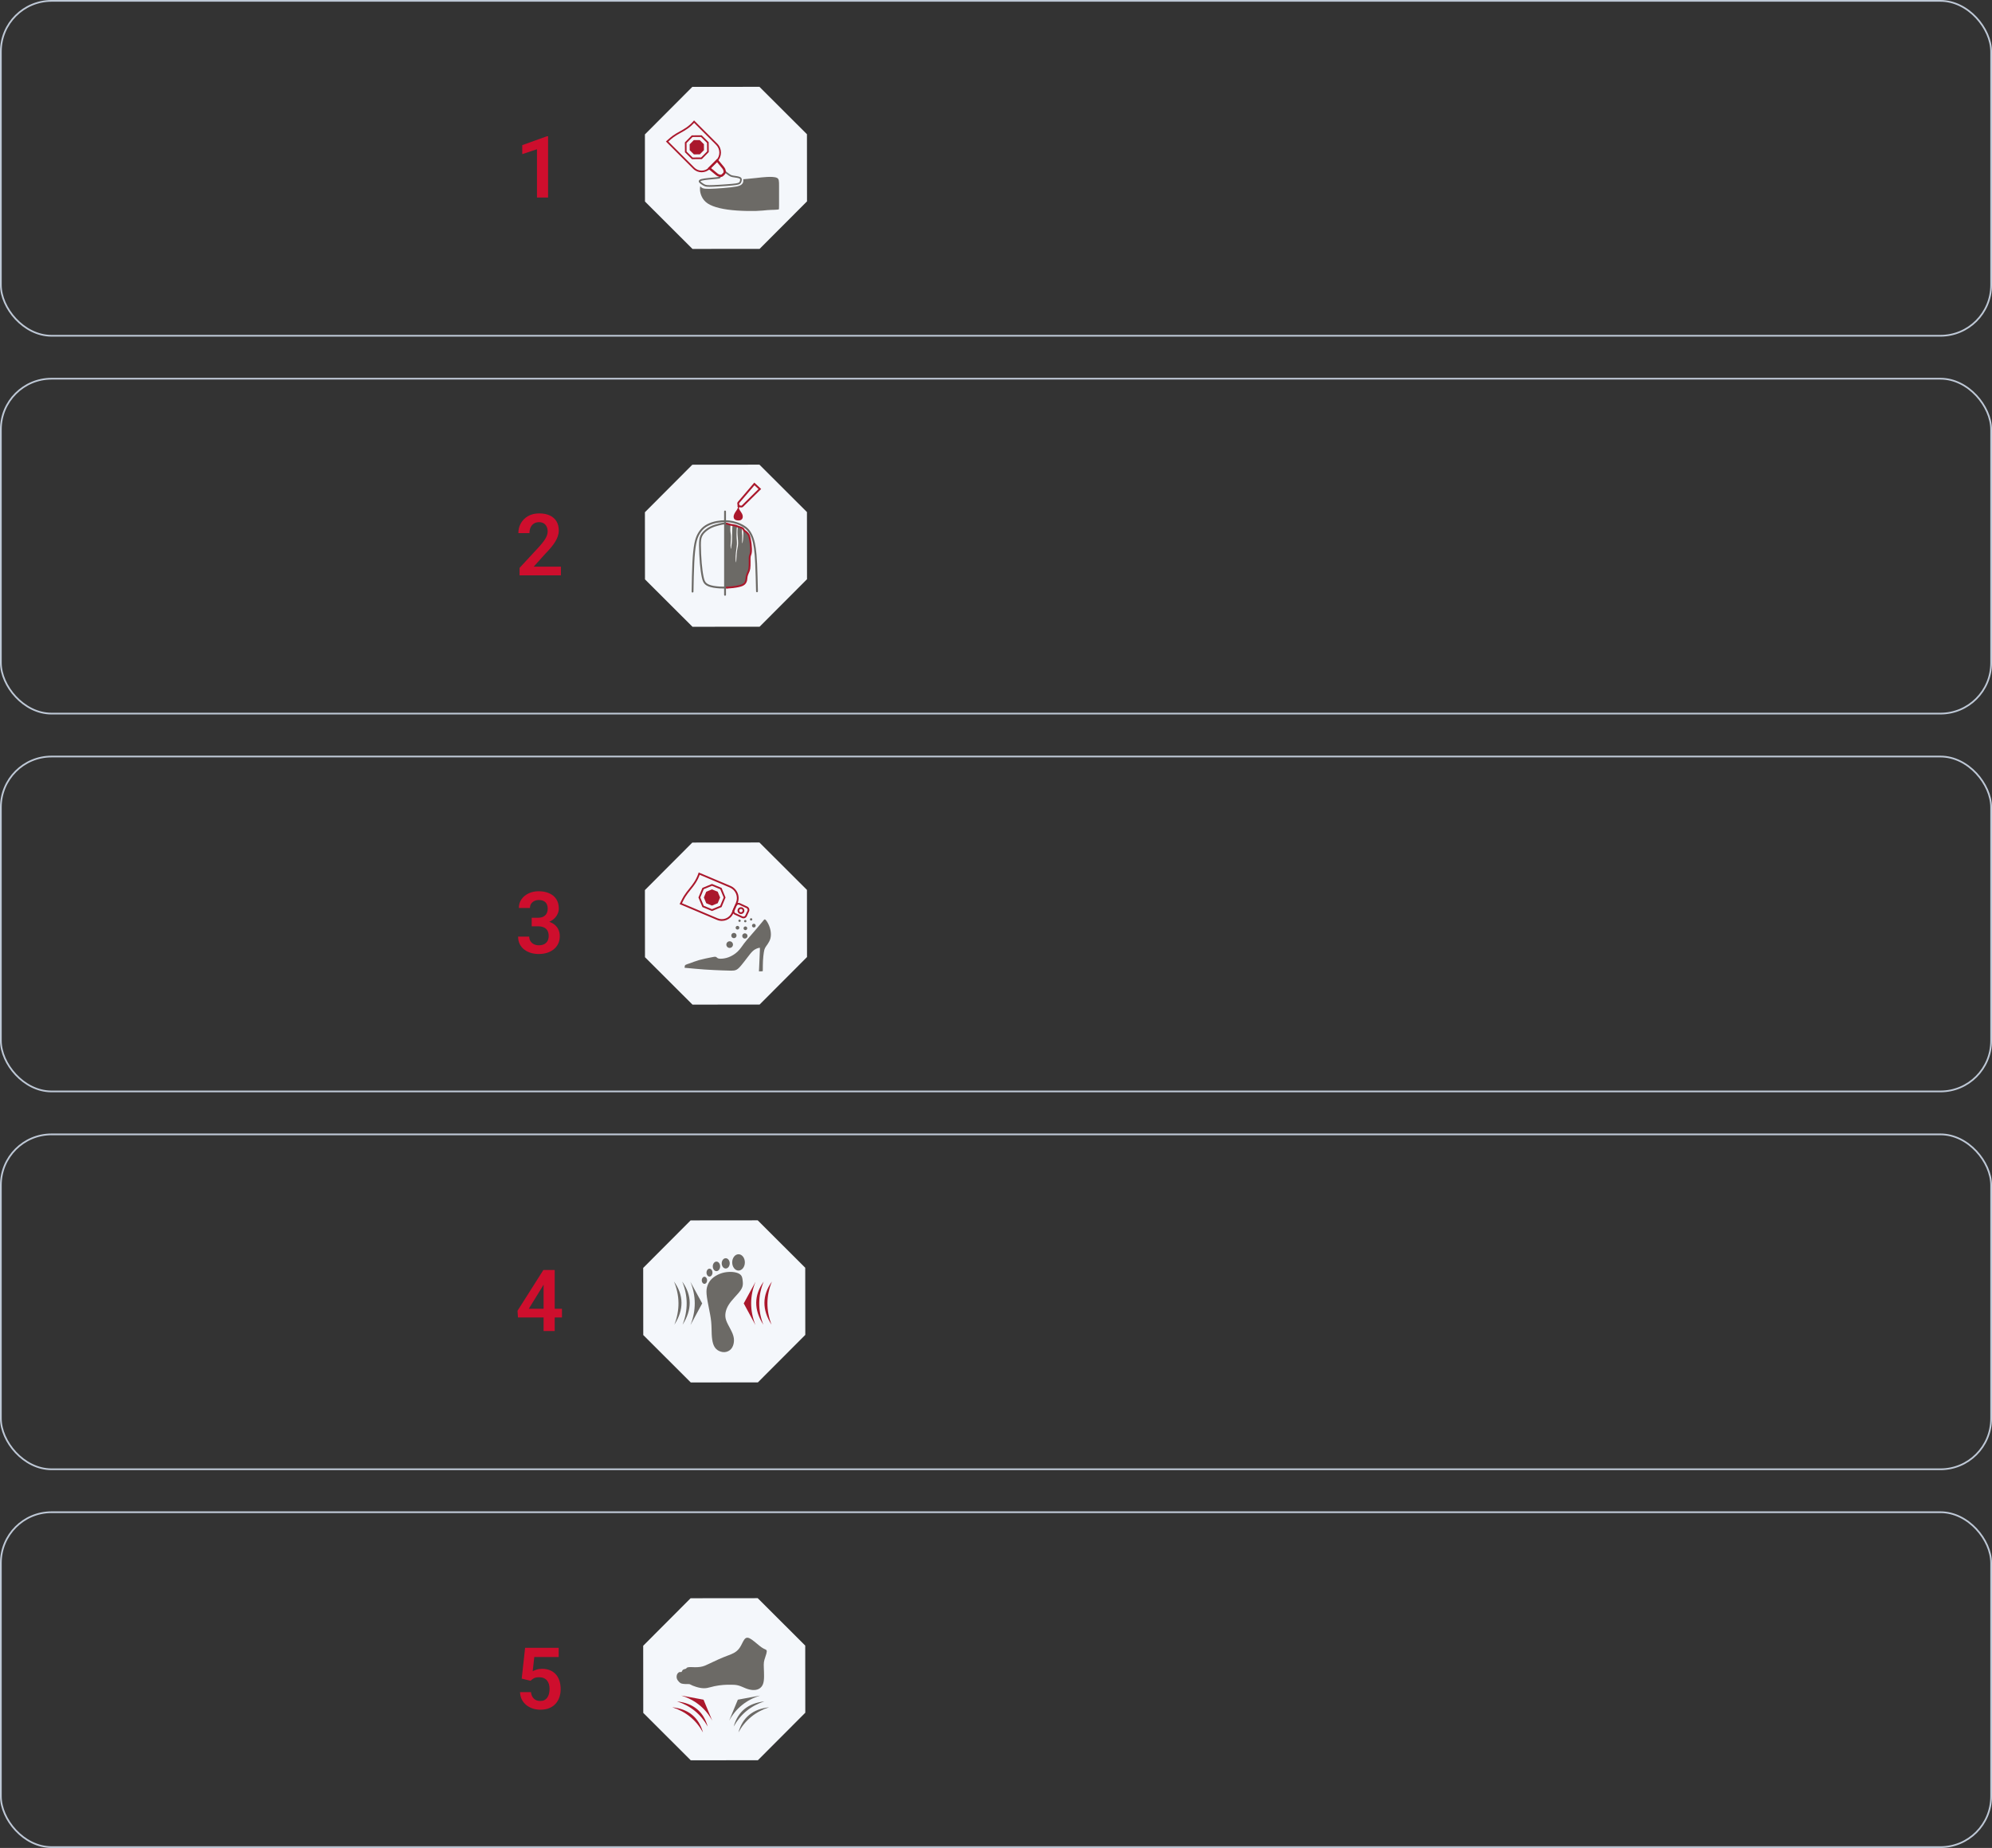 <?xml version="1.0" encoding="UTF-8"?> <svg xmlns="http://www.w3.org/2000/svg" width="1160" height="1076" viewBox="0 0 1160 1076" fill="none"><rect x="0" y="0" width="1160" height="1076" fill="#333333" stroke="none"/><rect x="0.5" y="0.5" width="1159" height="195" rx="29.5" stroke="#BEC8D6"></rect><rect x="0.5" y="220.5" width="1159" height="195" rx="29.5" stroke="#BEC8D6"></rect><rect x="0.5" y="440.5" width="1159" height="195" rx="29.5" stroke="#BEC8D6"></rect><rect x="0.5" y="660.5" width="1159" height="195" rx="29.5" stroke="#BEC8D6"></rect><rect x="0.5" y="880.5" width="1159" height="195" rx="29.5" stroke="#BEC8D6"></rect><path d="M319.165 79.356V115H312.695V86.899L304.126 89.731V84.507L318.433 79.356H319.165Z" fill="#CE0E2D"></path><path d="M403.16 50.59L442.244 50.551L469.91 78.16L469.949 117.244L442.34 144.91L403.256 144.949L375.59 117.34L375.551 78.255L403.16 50.59Z" fill="#F4F7FB"></path><path fill-rule="evenodd" clip-rule="evenodd" d="M452.45 103.566C451.227 102.954 448.781 102.93 446.622 103.038C444.463 103.146 442.591 103.386 440.539 103.614C438.487 103.841 436.255 104.058 434.936 104.178C433.615 104.298 433.208 104.322 433.004 104.334C432.8 104.346 432.8 104.346 432.823 104.622C432.847 104.897 432.895 105.45 432.764 105.978C432.631 106.505 432.32 107.01 431.78 107.454C431.24 107.898 430.472 108.282 428.72 108.617C426.968 108.953 424.232 109.241 421.292 109.481C418.353 109.721 415.209 109.913 413.121 109.949C411.033 109.985 410.001 109.866 409.282 109.59C408.562 109.313 408.153 108.882 407.95 108.665C407.746 108.449 407.746 108.449 407.698 108.809C407.65 109.17 407.554 109.89 407.65 110.898C407.746 111.906 408.033 113.201 408.682 114.545C409.33 115.889 410.338 117.281 412.054 118.433C413.77 119.584 416.193 120.497 419.073 121.181C421.952 121.865 425.288 122.321 429.116 122.585C432.944 122.849 437.263 122.921 440.347 122.825C443.431 122.729 445.279 122.465 446.935 122.333C448.59 122.201 450.054 122.201 451.145 122.153C452.236 122.105 452.954 122.009 453.313 121.961C453.672 121.913 453.672 121.913 453.672 119.358C453.672 116.802 453.672 111.69 453.672 108.535C453.672 105.379 453.672 104.179 452.449 103.567L452.45 103.566Z" fill="#6C6A66"></path><path d="M422.368 99.506C423.339 100.264 424.312 101.024 425.014 101.487C425.344 101.706 425.604 101.852 425.857 101.956C426.111 102.059 426.379 102.129 426.722 102.196C427.113 102.271 427.591 102.34 428.071 102.409C428.491 102.47 428.913 102.53 429.32 102.604C429.738 102.677 430.096 102.76 430.403 102.855C430.724 102.956 430.99 103.073 431.206 103.209C431.454 103.366 431.64 103.55 431.768 103.774C431.896 103.997 431.961 104.251 431.97 104.549C431.977 104.806 431.94 105.099 431.87 105.386C431.8 105.678 431.697 105.969 431.573 106.216C431.436 106.485 431.275 106.714 431.038 106.916C430.813 107.109 430.526 107.267 430.135 107.402C429.786 107.524 429.337 107.629 428.695 107.73C428.08 107.826 427.284 107.917 426.219 108.014C425.203 108.106 424.004 108.2 422.787 108.286C421.341 108.39 419.8 108.489 418.465 108.567C417.261 108.638 416.23 108.692 415.334 108.729C414.43 108.767 413.703 108.785 413.121 108.785C412.505 108.785 412.008 108.766 411.571 108.714C411.121 108.66 410.738 108.57 410.363 108.429C409.993 108.29 409.642 108.105 409.315 107.907C408.982 107.703 408.693 107.502 408.43 107.317C408.161 107.127 407.915 106.952 407.701 106.779C407.47 106.593 407.279 106.41 407.142 106.221C406.961 105.97 406.874 105.709 406.914 105.432C406.955 105.157 407.115 104.908 407.428 104.693C407.662 104.534 407.997 104.384 408.48 104.25C408.93 104.124 409.525 104.006 410.308 103.895C411.589 103.713 413.426 103.547 414.833 103.419L415.562 103.353C416.239 103.29 416.746 103.238 417.15 103.194C417.567 103.148 417.807 103.118 418.017 103.091C418.232 103.063 418.424 103.038 418.582 103.002C418.681 102.98 418.749 102.959 418.772 102.939C418.784 102.928 418.784 102.773 418.784 102.617H419.744C419.744 102.99 419.744 103.363 419.398 103.663C419.241 103.798 419.039 103.88 418.795 103.935C418.612 103.978 418.388 104.007 418.136 104.04C417.879 104.073 417.595 104.109 417.251 104.147C416.894 104.186 416.398 104.236 415.648 104.306L414.918 104.372C413.533 104.498 411.726 104.661 410.438 104.844C409.698 104.949 409.145 105.058 408.735 105.172C408.36 105.277 408.118 105.38 407.969 105.483C407.896 105.533 407.864 105.561 407.862 105.571C407.861 105.58 407.882 105.613 407.917 105.662C407.996 105.771 408.13 105.896 408.3 106.033C408.486 106.183 408.722 106.351 408.981 106.533C409.245 106.719 409.533 106.92 409.811 107.089C410.096 107.262 410.395 107.42 410.696 107.533C410.992 107.644 411.305 107.716 411.683 107.761C412.073 107.807 412.536 107.825 413.121 107.825C413.739 107.825 414.453 107.807 415.296 107.772C416.149 107.737 417.176 107.683 418.408 107.61C419.703 107.534 421.233 107.435 422.719 107.329C424.002 107.238 425.205 107.144 426.132 107.061C427.178 106.966 427.955 106.876 428.548 106.784C429.115 106.695 429.512 106.602 429.823 106.495C430.091 106.404 430.28 106.303 430.418 106.185C430.543 106.08 430.634 105.948 430.715 105.788C430.808 105.597 430.887 105.377 430.939 105.16C430.99 104.95 431.017 104.745 431.012 104.574C431.009 104.441 430.983 104.334 430.935 104.249C430.886 104.164 430.807 104.088 430.696 104.018C430.553 103.928 430.361 103.846 430.117 103.769C429.856 103.688 429.536 103.614 429.151 103.545C428.809 103.482 428.37 103.419 427.935 103.356C427.438 103.285 426.944 103.213 426.541 103.136C426.142 103.059 425.82 102.973 425.494 102.839C425.17 102.705 424.859 102.533 424.483 102.285C423.769 101.813 422.773 101.035 421.777 100.259L422.366 99.505L422.368 99.506Z" fill="#6C6A66"></path><path d="M404.531 70.485L417.71 83.665C419.134 85.088 419.846 86.966 419.846 88.841C419.846 90.716 419.134 92.593 417.71 94.017L413.434 98.293C412.095 99.632 410.329 100.303 408.564 100.303C406.8 100.303 405.036 99.632 403.696 98.293L387.784 82.383L388.908 81.392C389.789 80.609 390.669 79.826 391.633 79.117C392.963 78.138 394.413 77.332 395.877 76.518C397.233 75.764 398.604 75.003 399.882 74.097C400.603 73.587 401.3 73.026 401.962 72.424C402.624 71.823 403.25 71.183 403.83 70.512L404.167 70.122L404.531 70.486V70.485ZM417.032 84.344L404.212 71.523C403.703 72.086 403.166 72.624 402.607 73.132C401.918 73.757 401.191 74.342 400.437 74.876C399.117 75.812 397.722 76.587 396.342 77.354C394.906 78.152 393.485 78.943 392.199 79.889C391.283 80.563 390.413 81.335 389.545 82.107L389.184 82.425L404.373 97.614C405.524 98.766 407.044 99.342 408.564 99.342C410.084 99.342 411.603 98.766 412.755 97.614L417.032 93.338C418.268 92.102 418.887 90.472 418.887 88.841C418.887 87.21 418.268 85.58 417.032 84.344Z" fill="#AA182C"></path><path fill-rule="evenodd" clip-rule="evenodd" d="M413.095 97.953L417.626 93.422L421.211 97.778C421.94 98.662 422.406 100.305 421.596 101.115L420.737 101.975C419.954 102.757 418.356 102.296 417.502 101.59L413.095 97.953Z" stroke="#AA182C" stroke-width="1.333" stroke-miterlimit="22.926"></path><path d="M408.739 78.913L412.685 82.805L412.726 88.548C411.38 89.907 410.037 91.271 408.695 92.634L402.952 92.674L398.866 88.643L398.825 82.901L402.856 78.814L408.599 78.774L408.739 78.913ZM409.97 81.472L408.208 79.733L403.26 79.767L399.784 83.291L399.818 88.238L403.342 91.714L408.29 91.68L411.766 88.156L411.731 83.209L409.97 81.472Z" fill="#AA182C"></path><path fill-rule="evenodd" clip-rule="evenodd" d="M407.467 81.56L408.691 82.767L409.916 83.975L409.928 85.695L409.939 87.416L408.732 88.64L407.524 89.865L405.804 89.877L404.083 89.888L402.859 88.68L401.634 87.472L401.623 85.752L401.611 84.032L402.819 82.808L404.026 81.583L405.747 81.571L407.467 81.56Z" fill="#AA182C"></path><path d="M326.636 329.922V335H302.563V330.654L314.111 318.179C315.316 316.812 316.268 315.623 316.968 314.614C317.668 313.605 318.164 312.694 318.457 311.88C318.766 311.05 318.921 310.26 318.921 309.512C318.921 308.421 318.726 307.469 318.335 306.655C317.944 305.825 317.375 305.182 316.626 304.727C315.894 304.271 314.99 304.043 313.916 304.043C312.728 304.043 311.711 304.32 310.864 304.873C310.034 305.41 309.399 306.159 308.96 307.119C308.537 308.079 308.325 309.178 308.325 310.415H301.855C301.855 308.315 302.344 306.403 303.32 304.678C304.297 302.936 305.697 301.545 307.52 300.503C309.342 299.461 311.507 298.94 314.014 298.94C316.455 298.94 318.522 299.347 320.215 300.161C321.908 300.959 323.193 302.098 324.072 303.579C324.951 305.06 325.391 306.826 325.391 308.877C325.391 310.016 325.203 311.139 324.829 312.246C324.455 313.353 323.926 314.451 323.242 315.542C322.575 316.616 321.777 317.707 320.85 318.813C319.922 319.92 318.888 321.051 317.749 322.207L310.815 329.922H326.636Z" fill="#CE0E2D"></path><path d="M403.16 270.59L442.244 270.551L469.91 298.16L469.949 337.244L442.34 364.91L403.256 364.949L375.59 337.34L375.551 298.256L403.16 270.59Z" fill="#F4F7FB"></path><path fill-rule="evenodd" clip-rule="evenodd" d="M422.247 341.601V304.761L425.025 305.407L428.022 305.893L430.938 307.068L432.767 308.536L434.988 310.186L436.811 313.588L437.257 317.76L437.419 321.567L436.568 324.402L436.406 328.452L436.245 331.531L434.988 335.257L434.26 338.416L432.478 340.441L428.277 341.824L423.192 342.659L422.247 341.601Z" fill="#6C6A66"></path><path d="M403.829 344.479C403.825 344.776 403.58 345.013 403.282 345.008C402.985 345.004 402.748 344.759 402.753 344.462L402.754 344.426C402.862 338.404 402.97 332.383 403.212 327.61C403.334 325.202 403.49 323.103 403.677 321.282C403.864 319.452 404.083 317.902 404.328 316.6C404.576 315.283 404.853 314.216 405.17 313.288C405.49 312.353 405.854 311.555 406.275 310.786C406.695 310.015 407.171 309.272 407.719 308.581C408.271 307.884 408.9 307.235 409.622 306.654C410.315 306.097 411.092 305.607 411.915 305.182C412.791 304.731 413.725 304.352 414.669 304.05C415.579 303.759 416.495 303.536 417.386 303.37C418.269 303.204 419.138 303.09 419.956 303.014C420.768 302.939 421.527 302.9 422.269 302.902C423.021 302.903 423.75 302.945 424.492 303.027C425.25 303.111 426.037 303.24 426.838 303.417C427.599 303.586 428.366 303.796 429.126 304.052C429.914 304.317 430.701 304.633 431.451 304.985C432.192 305.333 432.895 305.717 433.526 306.121C434.174 306.536 434.753 306.978 435.279 307.468C435.808 307.962 436.284 308.505 436.725 309.124C437.159 309.733 437.556 310.409 437.911 311.136L437.929 311.178C438.284 311.907 438.601 312.693 438.876 313.519C439.156 314.358 439.391 315.227 439.593 316.156C439.795 317.084 439.969 318.089 440.128 319.202L440.13 319.219C440.287 320.328 440.426 321.53 440.549 322.973C440.671 324.408 440.78 326.122 440.878 328.273C440.974 330.382 441.058 332.919 441.136 335.67C441.213 338.394 441.285 341.346 441.356 344.296C441.362 344.593 441.127 344.84 440.83 344.847C440.533 344.854 440.287 344.619 440.28 344.321C440.209 341.385 440.138 338.449 440.06 335.7C439.983 332.976 439.899 330.45 439.802 328.32C439.707 326.233 439.598 324.529 439.473 323.063C439.351 321.619 439.214 320.44 439.063 319.371L439.061 319.354C438.908 318.28 438.738 317.3 438.539 316.385C438.34 315.472 438.116 314.639 437.855 313.858C437.596 313.078 437.296 312.336 436.963 311.649L436.941 311.609C436.607 310.926 436.241 310.301 435.847 309.749C435.452 309.193 435.022 308.703 434.545 308.258C434.066 307.811 433.538 307.409 432.944 307.028C432.346 306.645 431.686 306.285 430.996 305.96C430.286 305.627 429.537 305.327 428.784 305.074C428.055 304.829 427.324 304.628 426.606 304.469C425.855 304.303 425.106 304.181 424.373 304.099C423.656 304.019 422.966 303.979 422.269 303.979C421.561 303.977 420.833 304.013 420.052 304.086C419.278 304.158 418.445 304.268 417.584 304.429C416.729 304.589 415.856 304.8 414.998 305.076C414.111 305.36 413.234 305.715 412.408 306.14C411.647 306.532 410.932 306.984 410.297 307.494C409.643 308.021 409.069 308.614 408.562 309.253C408.052 309.898 407.609 310.587 407.22 311.301C406.83 312.015 406.491 312.759 406.191 313.635C405.888 314.52 405.624 315.539 405.387 316.8C405.146 318.077 404.931 319.599 404.748 321.393C404.564 323.197 404.409 325.277 404.288 327.662C404.045 332.454 403.937 338.449 403.83 344.445L403.829 344.48V344.479Z" fill="#6C6A66"></path><path d="M408.151 317.483C408.151 318.891 408.199 320.67 408.285 322.516C408.367 324.303 408.487 326.192 408.635 327.915C408.775 329.56 408.938 331.01 409.112 332.271C409.306 333.684 409.519 334.888 409.732 335.88C409.928 336.796 410.122 337.516 410.371 338.093C410.607 338.638 410.9 339.069 411.308 339.441C411.727 339.823 412.271 340.151 412.96 340.428C413.673 340.715 414.543 340.948 415.588 341.131C416.642 341.315 417.864 341.447 419.144 341.524C420.161 341.584 421.213 341.611 422.247 341.601V342.678C421.186 342.688 420.113 342.661 419.082 342.6C417.753 342.521 416.489 342.384 415.403 342.194C414.288 341.999 413.347 341.745 412.559 341.428C411.746 341.101 411.095 340.706 410.582 340.238C410.058 339.76 409.683 339.211 409.384 338.519C409.097 337.858 408.885 337.077 408.676 336.104C408.461 335.102 408.245 333.873 408.045 332.415C407.865 331.107 407.698 329.635 407.559 328.004C407.414 326.315 407.294 324.407 407.209 322.563C407.121 320.657 407.071 318.861 407.071 317.483C407.071 316.1 407.12 315.09 407.224 314.276C407.33 313.444 407.493 312.833 407.716 312.264C407.94 311.694 408.227 311.161 408.589 310.644C408.947 310.132 409.374 309.643 409.883 309.156C410.41 308.652 411.027 308.143 411.718 307.667C412.35 307.23 413.042 306.821 413.776 306.468C414.542 306.098 415.355 305.789 416.147 305.529C416.934 305.27 417.699 305.061 418.375 304.89C419.029 304.725 419.602 304.594 420.1 304.496C420.639 304.388 421.103 304.315 421.498 304.27C421.777 304.238 422.019 304.222 422.247 304.222V305.301C422.061 305.301 421.856 305.314 421.616 305.342C421.268 305.381 420.837 305.45 420.311 305.555C419.822 305.651 419.266 305.778 418.636 305.937C417.976 306.103 417.233 306.306 416.48 306.554C415.729 306.8 414.962 307.092 414.244 307.438C413.558 307.768 412.914 308.149 412.329 308.553C411.691 308.994 411.118 309.465 410.63 309.933C410.166 310.377 409.783 310.813 409.47 311.26C409.161 311.701 408.914 312.161 408.72 312.657C408.525 313.153 408.383 313.685 408.291 314.411C408.195 315.156 408.15 316.125 408.15 317.483H408.151Z" fill="#6C6A66"></path><path fill-rule="evenodd" clip-rule="evenodd" d="M429.869 294.664C429.774 294.904 429.748 295.403 429.619 295.836C429.491 296.267 429.262 296.632 428.958 297.074C428.654 297.517 428.276 298.036 427.993 298.522C427.71 299.008 427.52 299.46 427.395 299.831C427.27 300.203 427.21 300.492 427.21 300.841C427.21 301.188 427.27 301.593 427.446 301.938C427.622 302.282 427.912 302.565 428.371 302.758C428.83 302.95 429.458 303.051 430.032 303.051C430.606 303.051 431.125 302.95 431.524 302.727C431.922 302.504 432.198 302.16 432.361 301.789C432.523 301.418 432.57 301.02 432.53 300.564C432.489 300.108 432.361 299.595 432.063 299.035C431.766 298.475 431.301 297.867 430.953 297.334C430.606 296.801 430.376 296.342 430.284 295.876C430.193 295.41 430.241 294.938 430.183 294.691C430.126 294.445 429.963 294.424 429.869 294.664Z" fill="#AA182C"></path><path d="M439.667 281.383L443.25 284.719L432.684 295.131C432.195 295.613 431.335 295.484 430.665 295.332C430.407 295.602 430.112 295.597 429.744 295.255L429.708 295.22C429.34 294.878 429.316 294.584 429.565 294.309C429.366 293.65 429.176 292.801 429.623 292.277L439.256 281L439.667 281.383ZM441.693 284.742L439.344 282.555L430.441 292.977C430.319 293.12 430.522 293.775 430.666 294.226C431.126 294.337 431.795 294.495 431.93 294.362L441.693 284.741V284.742Z" fill="#AA182C"></path><path fill-rule="evenodd" clip-rule="evenodd" d="M425.34 306.501C425.313 307.121 425.25 308.168 425.299 309.035C425.348 309.902 425.51 310.591 425.591 311.427C425.672 312.264 425.672 313.25 425.611 314.378C425.551 315.505 425.429 316.774 425.429 317.786C425.429 318.799 425.551 319.555 425.632 319.609C425.713 319.663 425.753 319.015 425.861 318.158C425.969 317.301 426.144 316.234 426.225 315.053C426.306 313.872 426.293 312.575 426.3 311.381C426.306 310.186 426.333 309.093 426.386 308.258C426.44 307.424 426.519 306.848 426.526 306.477C426.533 306.105 426.467 305.938 426.259 305.807C426.05 305.677 425.699 305.583 425.528 305.633C425.357 305.684 425.366 305.88 425.339 306.501L425.34 306.501Z" fill="#FEFEFE"></path><path fill-rule="evenodd" clip-rule="evenodd" d="M429.111 307.019C429.007 307.364 428.98 308.268 428.946 309.328C428.912 310.388 428.872 311.603 428.939 312.906C429.007 314.208 429.183 315.599 429.115 317.071C429.047 318.543 428.737 320.095 428.562 321.614C428.386 323.133 428.346 324.617 428.386 325.738C428.427 326.859 428.549 327.615 428.643 327.372C428.738 327.129 428.805 325.887 428.872 324.591C428.939 323.295 429.007 321.945 429.169 320.804C429.331 319.663 429.588 318.731 429.716 317.786C429.844 316.841 429.844 315.883 429.77 314.762C429.696 313.642 429.547 312.359 429.486 311.299C429.425 310.239 429.452 309.402 429.482 308.74C429.511 308.078 429.543 307.59 429.559 307.347C429.575 307.103 429.575 307.103 429.485 306.997C429.394 306.889 429.214 306.674 429.11 307.02L429.111 307.019Z" fill="#FEFEFE"></path><path fill-rule="evenodd" clip-rule="evenodd" d="M432.246 307.608C432.104 307.938 432.027 309.001 432.05 309.769C432.072 310.536 432.193 311.01 432.22 311.84C432.248 312.67 432.18 313.858 432.166 314.79C432.153 315.722 432.193 316.397 432.288 316.336C432.383 316.275 432.531 315.478 432.646 314.385C432.761 313.291 432.841 311.901 432.853 310.943C432.865 309.986 432.807 309.462 432.787 309.057C432.767 308.652 432.784 308.366 432.689 308.022C432.594 307.678 432.388 307.277 432.246 307.608Z" fill="#FEFEFE"></path><path d="M422.166 341.602C422.501 341.599 422.834 341.593 423.163 341.584C424.396 341.546 425.595 341.453 426.702 341.327C427.917 341.188 429.012 341.007 429.908 340.811C430.741 340.629 431.392 340.437 431.906 340.219C432.393 340.012 432.757 339.782 433.042 339.516C433.299 339.274 433.497 338.999 433.646 338.711C433.827 338.366 433.943 337.991 434.015 337.629C434.084 337.286 434.113 336.949 434.141 336.616C434.173 336.252 434.204 335.891 434.287 335.481C434.368 335.086 434.494 334.682 434.641 334.286C434.78 333.906 434.945 333.524 435.106 333.166L435.179 333.005C435.446 332.416 435.695 331.867 435.833 330.972C435.912 330.458 435.958 329.838 435.983 329.19C436.008 328.519 436.011 327.82 436.005 327.17L435.995 326.509C435.978 325.434 435.964 324.509 436.107 323.791C436.177 323.442 436.278 323.159 436.383 322.862C436.532 322.445 436.694 321.992 436.762 321.295C436.814 320.752 436.816 320.049 436.787 319.305C436.752 318.404 436.668 317.436 436.573 316.613C436.485 315.857 436.389 315.244 436.295 314.726C436.199 314.201 436.103 313.761 436.016 313.376C435.932 313 435.857 312.676 435.764 312.377C435.678 312.101 435.573 311.849 435.428 311.597C435.285 311.353 435.095 311.098 434.887 310.858C434.659 310.597 434.417 310.362 434.193 310.181C434.018 310.04 433.85 309.927 433.695 309.823C433.396 309.622 433.136 309.448 432.909 309.167C432.792 309.022 432.701 308.864 432.607 308.7C432.474 308.469 432.329 308.217 432.079 308.044C431.765 307.826 431.207 307.651 430.652 307.475C430.438 307.407 430.222 307.339 429.992 307.259C429.676 307.148 429.416 307.042 429.161 306.939C428.733 306.765 428.321 306.597 427.883 306.491C427.49 306.394 427.047 306.334 426.599 306.273C426.189 306.217 425.773 306.159 425.375 306.077C424.815 305.959 424.296 305.791 423.832 305.642C423.583 305.561 423.349 305.486 423.156 305.433C422.898 305.363 422.675 305.321 422.441 305.307C422.352 305.301 422.261 305.3 422.165 305.302V304.224C422.282 304.222 422.395 304.224 422.506 304.231C422.814 304.251 423.105 304.304 423.439 304.395C423.672 304.459 423.908 304.535 424.161 304.616C424.596 304.756 425.082 304.914 425.595 305.021C425.967 305.099 426.357 305.153 426.742 305.205C427.224 305.271 427.699 305.336 428.138 305.444C428.67 305.575 429.11 305.754 429.566 305.938C429.828 306.044 430.096 306.153 430.347 306.241C430.531 306.305 430.753 306.376 430.974 306.445C431.604 306.643 432.235 306.842 432.689 307.157C433.137 307.468 433.347 307.831 433.539 308.164C433.608 308.285 433.675 308.401 433.748 308.491C433.868 308.64 434.068 308.775 434.295 308.928C434.473 309.048 434.666 309.179 434.868 309.341C435.146 309.566 435.438 309.846 435.7 310.148C435.947 310.431 436.177 310.743 436.36 311.056C436.551 311.385 436.684 311.707 436.793 312.055C436.895 312.38 436.976 312.733 437.067 313.139C437.156 313.538 437.256 313.99 437.355 314.536C437.456 315.092 437.557 315.734 437.645 316.49C437.741 317.321 437.826 318.315 437.863 319.261C437.893 320.047 437.891 320.8 437.833 321.395C437.751 322.242 437.569 322.753 437.4 323.224C437.308 323.483 437.22 323.728 437.166 324.001C437.041 324.625 437.055 325.488 437.07 326.491L437.08 327.157C437.087 327.83 437.083 328.548 437.058 329.227C437.031 329.928 436.982 330.592 436.9 331.132C436.74 332.175 436.461 332.789 436.162 333.447L436.089 333.608C435.94 333.938 435.787 334.293 435.651 334.66C435.519 335.008 435.409 335.36 435.342 335.693C435.276 336.016 435.246 336.361 435.217 336.706C435.185 337.074 435.153 337.444 435.074 337.84C434.985 338.282 434.837 338.753 434.599 339.208C434.395 339.599 434.128 339.973 433.78 340.3C433.403 340.654 432.936 340.951 432.327 341.21C431.743 341.457 431.03 341.67 430.135 341.866C429.212 342.068 428.082 342.255 426.824 342.399C425.706 342.527 424.477 342.621 423.191 342.66C422.852 342.671 422.509 342.677 422.165 342.679V341.602L422.166 341.602Z" fill="#AA182C"></path><path d="M421.679 297.812C421.679 297.514 421.921 297.273 422.219 297.273C422.517 297.273 422.759 297.515 422.759 297.812V346.334C422.759 346.632 422.517 346.874 422.219 346.874C421.92 346.874 421.679 346.632 421.679 346.334V297.812Z" fill="#6C6A66"></path><path d="M309.619 534.37H313.257C314.543 534.37 315.601 534.15 316.431 533.711C317.277 533.255 317.904 532.637 318.311 531.855C318.734 531.058 318.945 530.138 318.945 529.097C318.945 528.071 318.758 527.184 318.384 526.436C318.009 525.671 317.44 525.085 316.675 524.678C315.926 524.255 314.966 524.043 313.794 524.043C312.85 524.043 311.979 524.23 311.182 524.604C310.4 524.979 309.774 525.516 309.302 526.216C308.846 526.899 308.618 527.721 308.618 528.682H302.148C302.148 526.761 302.653 525.076 303.662 523.628C304.688 522.163 306.071 521.016 307.812 520.186C309.554 519.355 311.499 518.94 313.647 518.94C315.991 518.94 318.042 519.331 319.8 520.112C321.574 520.877 322.949 522.008 323.926 523.506C324.919 525.003 325.415 526.859 325.415 529.072C325.415 530.13 325.163 531.188 324.658 532.246C324.17 533.288 323.446 534.232 322.485 535.078C321.541 535.908 320.378 536.584 318.994 537.104C317.627 537.609 316.056 537.861 314.282 537.861H309.619V534.37ZM309.619 539.351V535.908H314.282C316.284 535.908 318.018 536.144 319.482 536.616C320.964 537.072 322.184 537.723 323.145 538.569C324.105 539.399 324.813 540.368 325.269 541.475C325.741 542.581 325.977 543.77 325.977 545.039C325.977 546.699 325.667 548.18 325.049 549.482C324.43 550.768 323.56 551.859 322.437 552.754C321.33 553.649 320.028 554.333 318.53 554.805C317.033 555.26 315.413 555.488 313.672 555.488C312.158 555.488 310.685 555.285 309.253 554.878C307.837 554.455 306.559 553.828 305.42 552.998C304.281 552.152 303.377 551.094 302.71 549.824C302.043 548.538 301.709 547.049 301.709 545.356H308.179C308.179 546.333 308.415 547.204 308.887 547.969C309.375 548.734 310.042 549.336 310.889 549.775C311.751 550.199 312.72 550.41 313.794 550.41C314.982 550.41 315.999 550.199 316.846 549.775C317.708 549.336 318.368 548.717 318.823 547.92C319.279 547.106 319.507 546.138 319.507 545.015C319.507 543.68 319.255 542.598 318.75 541.768C318.245 540.938 317.521 540.327 316.577 539.937C315.649 539.546 314.543 539.351 313.257 539.351H309.619Z" fill="#CE0E2D"></path><path d="M403.16 490.59L442.244 490.551L469.91 518.16L469.949 557.244L442.34 584.91L403.256 584.949L375.59 557.34L375.551 518.256L403.16 490.59Z" fill="#F4F7FB"></path><path d="M407.37 508.21L425.424 515.845C427.375 516.67 428.811 518.217 429.552 520.044C430.292 521.87 430.34 523.979 429.515 525.93L427.038 531.787C426.261 533.624 424.806 534.975 423.087 535.672C421.369 536.369 419.385 536.413 417.55 535.638L395.753 526.42L396.456 525.012C397.009 523.893 397.562 522.775 398.211 521.718C399.119 520.242 400.215 518.882 401.321 517.508C402.348 516.233 403.386 514.945 404.268 513.565C404.769 512.782 405.227 511.961 405.634 511.114C406.038 510.275 406.394 509.403 406.698 508.512L406.872 508L407.37 508.21ZM425.033 516.772L407.472 509.345C407.2 510.09 406.888 510.826 406.541 511.548C406.117 512.431 405.639 513.288 405.116 514.106C404.194 515.548 403.144 516.85 402.105 518.139C401.023 519.482 399.952 520.812 399.071 522.246C398.435 523.28 397.897 524.369 397.359 525.457L397.134 525.911L417.938 534.709C419.517 535.377 421.226 535.337 422.708 534.736C424.19 534.135 425.443 532.974 426.111 531.398L428.588 525.538C429.304 523.846 429.262 522.012 428.617 520.421C427.972 518.831 426.725 517.486 425.033 516.77L425.033 516.772Z" fill="#AA182C"></path><path d="M414.804 514.758L420.188 516.991L422.497 522.573L420.184 528.148L414.602 530.457L409.027 528.144L406.718 522.563L409.031 516.988L414.613 514.679L414.804 514.758V514.758ZM417.014 516.766L414.609 515.768L409.802 517.756L407.807 522.565L409.796 527.372L414.604 529.367L419.412 527.378L421.406 522.57L419.417 517.763L417.013 516.766L417.014 516.766Z" fill="#AA182C"></path><path fill-rule="evenodd" clip-rule="evenodd" d="M414.61 517.841L416.281 518.534L417.952 519.227L418.643 520.898L419.334 522.57L418.641 524.241L417.948 525.912L416.277 526.603L414.604 527.295L412.934 526.602L411.263 525.909L410.571 524.237L409.88 522.566L410.573 520.895L411.266 519.224L412.938 518.532L414.61 517.841Z" fill="#AA182C"></path><path fill-rule="evenodd" clip-rule="evenodd" d="M443.466 537.298C442.04 539.052 439.415 542.106 437.497 544.314C435.579 546.523 434.368 547.885 433.232 549.412C432.096 550.939 431.036 552.63 429.535 554.068C428.033 555.507 426.089 556.693 424.247 557.374C422.405 558.056 420.663 558.232 419.578 558.22C418.493 558.208 418.064 558.006 417.723 557.753C417.383 557.501 417.13 557.198 416.676 557.109C416.221 557.021 415.565 557.147 413.849 557.488C412.133 557.829 409.357 558.384 407.123 559.015C404.89 559.646 403.199 560.352 401.899 560.82C400.599 561.286 399.691 561.514 399.237 561.792C398.782 562.069 398.782 562.397 398.745 562.7C398.707 563.003 398.631 563.28 398.644 563.407C398.656 563.533 398.757 563.508 400.7 563.684C402.644 563.861 406.43 564.239 410.253 564.504C414.077 564.769 417.938 564.921 420.55 565.022C423.162 565.123 424.525 565.173 425.711 565.173C426.898 565.173 427.907 565.123 428.84 564.656C429.774 564.189 430.632 563.306 431.743 561.968C432.853 560.63 434.216 558.839 435.352 557.35C436.487 555.86 437.396 554.674 438.292 553.842C439.188 553.009 440.072 552.53 440.778 552.252C441.485 551.974 442.014 551.898 442.28 551.861C442.545 551.823 442.545 551.823 442.507 552.807C442.469 553.792 442.394 555.76 442.305 557.88C442.216 560 442.116 562.271 442.053 563.584C441.99 564.896 441.965 565.25 441.952 565.426C441.94 565.603 441.94 565.603 442.318 565.59C442.697 565.578 443.454 565.552 443.832 565.54C444.211 565.527 444.211 565.527 444.211 564.467C444.211 563.407 444.211 561.287 444.312 559.369C444.413 557.451 444.614 555.735 444.804 554.524C444.993 553.312 445.17 552.606 445.536 551.912C445.902 551.218 446.457 550.536 447.063 549.641C447.669 548.744 448.325 547.634 448.653 546.322C448.981 545.01 448.981 543.496 448.741 542.044C448.501 540.593 448.022 539.205 447.416 537.981C446.81 536.757 446.079 535.697 445.599 535.394C445.119 535.092 444.892 535.546 443.466 537.299L443.466 537.298Z" fill="#6C6A66"></path><path d="M424.904 551.936C425.97 551.936 426.834 551.072 426.834 550.005C426.834 548.939 425.97 548.075 424.904 548.075C423.837 548.075 422.973 548.939 422.973 550.005C422.973 551.072 423.837 551.936 424.904 551.936Z" fill="#6C6A66"></path><path d="M427.383 546.258C428.23 546.258 428.916 545.572 428.916 544.725C428.916 543.878 428.23 543.191 427.383 543.191C426.536 543.191 425.849 543.878 425.849 544.725C425.849 545.572 426.536 546.258 427.383 546.258Z" fill="#6C6A66"></path><path d="M433.761 546.504C434.608 546.504 435.295 545.817 435.295 544.97C435.295 544.123 434.608 543.437 433.761 543.437C432.915 543.437 432.228 544.123 432.228 544.97C432.228 545.817 432.915 546.504 433.761 546.504Z" fill="#6C6A66"></path><path d="M429.465 541.26C430.061 541.26 430.544 540.777 430.544 540.181C430.544 539.586 430.061 539.103 429.465 539.103C428.87 539.103 428.386 539.586 428.386 540.181C428.386 540.777 428.87 541.26 429.465 541.26Z" fill="#6C6A66"></path><path d="M434.064 541.582C434.66 541.582 435.143 541.099 435.143 540.503C435.143 539.907 434.66 539.424 434.064 539.424C433.469 539.424 432.986 539.907 432.986 540.503C432.986 541.099 433.469 541.582 434.064 541.582Z" fill="#6C6A66"></path><path d="M438.986 540.03C439.581 540.03 440.065 539.547 440.065 538.951C440.065 538.356 439.581 537.873 438.986 537.873C438.39 537.873 437.907 538.356 437.907 538.951C437.907 539.547 438.39 540.03 438.986 540.03Z" fill="#6C6A66"></path><path d="M430.658 536.793C431.034 536.793 431.339 536.488 431.339 536.112C431.339 535.736 431.034 535.431 430.658 535.431C430.281 535.431 429.976 535.736 429.976 536.112C429.976 536.488 430.281 536.793 430.658 536.793Z" fill="#6C6A66"></path><path d="M433.989 537.021C434.365 537.021 434.67 536.716 434.67 536.339C434.67 535.963 434.365 535.658 433.989 535.658C433.613 535.658 433.308 535.963 433.308 536.339C433.308 536.716 433.613 537.021 433.989 537.021Z" fill="#6C6A66"></path><path d="M437.396 535.999C437.772 535.999 438.077 535.694 438.077 535.317C438.077 534.941 437.772 534.636 437.396 534.636C437.02 534.636 436.715 534.941 436.715 535.317C436.715 535.694 437.02 535.999 437.396 535.999Z" fill="#6C6A66"></path><path d="M426.777 529.674L428.033 526.964C428.286 526.418 428.739 526.025 429.264 525.833C429.754 525.653 430.308 525.647 430.823 525.853H430.831L435.112 527.837C435.658 528.09 436.051 528.543 436.244 529.068C436.423 529.558 436.429 530.111 436.224 530.626V530.635L434.92 533.447C434.667 533.993 434.214 534.386 433.689 534.578C433.165 534.771 432.566 534.764 432.021 534.512L427.842 532.575C427.295 532.321 426.902 531.869 426.71 531.344C426.518 530.82 426.525 530.221 426.777 529.676V529.674ZM428.949 527.386L427.693 530.097C427.557 530.39 427.554 530.713 427.658 530.996C427.762 531.28 427.972 531.524 428.264 531.659L432.443 533.595C432.736 533.731 433.06 533.735 433.343 533.631C433.626 533.527 433.87 533.316 434.005 533.024L435.261 530.313C435.397 530.02 435.4 529.697 435.296 529.414C435.194 529.135 434.988 528.894 434.703 528.758C433.309 528.103 431.908 527.46 430.51 526.815C430.217 526.679 429.894 526.675 429.61 526.78C429.332 526.882 429.091 527.087 428.955 527.371L428.948 527.386H428.949Z" fill="#AA182C"></path><path d="M431.477 528.215C432.026 528.215 432.524 528.438 432.884 528.798C433.244 529.16 433.467 529.658 433.467 530.205C433.467 530.754 433.244 531.252 432.884 531.612C432.524 531.972 432.026 532.196 431.477 532.196C430.929 532.196 430.432 531.972 430.071 531.611C429.71 531.252 429.487 530.754 429.487 530.205C429.487 529.658 429.71 529.161 430.07 528.8C430.433 528.437 430.93 528.215 431.477 528.215ZM432.172 529.512C431.993 529.334 431.748 529.224 431.477 529.224C431.205 529.224 430.959 529.334 430.783 529.51C430.605 529.688 430.496 529.933 430.496 530.205C430.496 530.475 430.606 530.721 430.783 530.899C430.959 531.077 431.205 531.186 431.477 531.186C431.747 531.186 431.993 531.076 432.171 530.899C432.348 530.721 432.458 530.475 432.458 530.205C432.458 529.933 432.349 529.687 432.171 529.512H432.172Z" fill="#AA182C"></path><path d="M327.246 762.036V767.114H301.636L301.367 763.208L316.431 739.453H321.582L316.016 748.901L307.935 762.036H327.246ZM323.022 739.453V775H316.553V739.453H323.022Z" fill="#CE0E2D"></path><path d="M402.16 710.59L441.244 710.551L468.91 738.16L468.949 777.244L441.34 804.91L402.256 804.949L374.59 777.34L374.551 738.256L402.16 710.59Z" fill="#F4F7FB"></path><g clip-path="url(#clip0_184_117)"><path fill-rule="evenodd" clip-rule="evenodd" d="M425.875 757.598C427.08 756.103 428.555 754.585 429.76 753.196C430.965 751.806 431.902 750.546 432.312 749.262C432.721 747.978 432.605 746.669 432.463 745.513C432.324 744.357 432.159 743.352 431.551 742.582C430.942 741.811 429.89 741.275 428.613 740.948C427.338 740.62 425.84 740.504 424.249 740.597C422.657 740.69 420.973 740.994 419.263 741.66C417.555 742.326 415.822 743.352 414.559 744.555C413.296 745.757 412.5 747.136 411.995 748.547C411.493 749.961 411.281 751.407 411.47 753.615C411.656 755.822 412.242 758.786 412.803 761.602C413.364 764.415 413.903 767.078 414.148 769.647C414.394 772.216 414.348 774.691 414.452 776.887C414.557 779.082 414.815 780.997 415.318 782.527C415.82 784.057 416.57 785.201 417.728 786.03C418.887 786.858 420.455 787.374 421.93 787.29C423.404 787.209 424.784 786.531 425.733 785.457C426.68 784.382 427.196 782.91 427.359 781.418C427.522 779.923 427.336 778.405 426.645 776.631C425.954 774.856 424.761 772.824 423.907 771.144C423.053 769.463 422.537 768.131 422.409 766.671C422.281 765.211 422.537 763.623 423.135 762.094C423.732 760.564 424.668 759.092 425.873 757.598H425.875Z" fill="#6C6A66"></path><path d="M430.067 739.79C432.103 739.79 433.754 737.665 433.754 735.044C433.754 732.423 432.103 730.298 430.067 730.298C428.03 730.298 426.379 732.423 426.379 735.044C426.379 737.665 428.03 739.79 430.067 739.79Z" fill="#6C6A66"></path><path d="M422.605 738.601C423.894 738.601 424.939 737.26 424.939 735.606C424.939 733.951 423.894 732.61 422.605 732.61C421.315 732.61 420.27 733.951 420.27 735.606C420.27 737.26 421.315 738.601 422.605 738.601Z" fill="#6C6A66"></path><path d="M417.216 740.14C418.399 740.14 419.358 738.894 419.358 737.356C419.358 735.818 418.399 734.572 417.216 734.572C416.032 734.572 415.073 735.818 415.073 737.356C415.073 738.894 416.032 740.14 417.216 740.14Z" fill="#6C6A66"></path><path d="M413.162 743.294C414.121 743.294 414.899 742.267 414.899 741C414.899 739.733 414.121 738.705 413.162 738.705C412.203 738.705 411.425 739.733 411.425 741C411.425 742.267 412.203 743.294 413.162 743.294Z" fill="#6C6A66"></path><path d="M410.212 747.531C411.075 747.531 411.774 746.606 411.774 745.465C411.774 744.324 411.075 743.399 410.212 743.399C409.349 743.399 408.65 744.324 408.65 745.465C408.65 746.606 409.349 747.531 410.212 747.531Z" fill="#6C6A66"></path><path fill-rule="evenodd" clip-rule="evenodd" d="M402.087 771.527C405.434 762.971 405.411 754.563 402.017 746.307C406.604 754.714 408.898 758.918 408.898 758.918C404.357 767.325 402.087 771.529 402.087 771.529V771.527Z" fill="#6C6A66"></path><path fill-rule="evenodd" clip-rule="evenodd" d="M439.913 771.527C436.566 762.971 436.589 754.563 439.983 746.307C435.396 754.714 433.102 758.918 433.102 758.918C437.643 767.325 439.913 771.529 439.913 771.529V771.527Z" fill="#AA182C"></path><path fill-rule="evenodd" clip-rule="evenodd" d="M397.276 746.201C400.67 754.474 400.74 762.845 397.487 771.316C403.084 762.576 403.014 754.203 397.276 746.201Z" fill="#6C6A66"></path><path fill-rule="evenodd" clip-rule="evenodd" d="M444.722 746.201C441.328 754.474 441.258 762.845 444.511 771.316C438.914 762.576 438.984 754.203 444.722 746.201Z" fill="#AA182C"></path><path fill-rule="evenodd" clip-rule="evenodd" d="M392.5 746.201C395.894 754.474 395.964 762.845 392.712 771.316C398.308 762.576 398.238 754.203 392.5 746.201Z" fill="#6C6A66"></path><path fill-rule="evenodd" clip-rule="evenodd" d="M449.5 746.201C446.106 754.474 446.036 762.845 449.288 771.316C443.692 762.576 443.762 754.203 449.5 746.201Z" fill="#AA182C"></path></g><path d="M308.96 978.643L303.809 977.397L305.786 959.453H325.342V964.8H311.133L310.205 973.101C310.71 972.791 311.442 972.482 312.402 972.173C313.379 971.847 314.478 971.685 315.698 971.685C317.391 971.685 318.905 971.961 320.239 972.515C321.574 973.052 322.705 973.833 323.633 974.858C324.577 975.884 325.285 977.137 325.757 978.618C326.245 980.083 326.489 981.743 326.489 983.599C326.489 985.226 326.245 986.756 325.757 988.188C325.285 989.604 324.561 990.866 323.584 991.973C322.607 993.063 321.379 993.926 319.897 994.561C318.416 995.179 316.675 995.488 314.673 995.488C313.159 995.488 311.702 995.269 310.303 994.829C308.919 994.373 307.674 993.714 306.567 992.852C305.461 991.973 304.574 990.898 303.906 989.629C303.255 988.359 302.897 986.903 302.832 985.259H309.204C309.318 986.349 309.611 987.277 310.083 988.042C310.555 988.807 311.174 989.393 311.938 989.8C312.72 990.207 313.623 990.41 314.648 990.41C315.576 990.41 316.374 990.239 317.041 989.897C317.725 989.539 318.286 989.043 318.726 988.408C319.165 987.773 319.491 987.025 319.702 986.162C319.914 985.299 320.02 984.355 320.02 983.33C320.02 982.337 319.897 981.434 319.653 980.62C319.409 979.79 319.035 979.074 318.53 978.472C318.026 977.869 317.391 977.406 316.626 977.08C315.877 976.755 314.998 976.592 313.989 976.592C312.638 976.592 311.597 976.795 310.864 977.202C310.148 977.609 309.513 978.089 308.96 978.643Z" fill="#CE0E2D"></path><path d="M402.16 930.59L441.244 930.551L468.91 958.16L468.949 997.244L441.34 1024.91L402.256 1024.95L374.59 997.34L374.551 958.256L402.16 930.59Z" fill="#F4F7FB"></path><path fill-rule="evenodd" clip-rule="evenodd" d="M396.746 987.252C404.797 989.796 410.801 994.662 414.758 1001.85C411.38 993.724 409.691 989.661 409.691 989.661C401.061 988.055 396.745 987.252 396.745 987.252H396.746Z" fill="#AA182C"></path><path fill-rule="evenodd" clip-rule="evenodd" d="M442.616 987.252C434.564 989.796 428.56 994.662 424.604 1001.85C427.981 993.724 429.67 989.661 429.67 989.661C438.301 988.055 442.616 987.252 442.616 987.252H442.616Z" fill="#6C6A66"></path><path fill-rule="evenodd" clip-rule="evenodd" d="M412.105 1005.29C408.137 998.098 402.185 993.219 394.249 990.658C403.727 991.702 409.679 996.581 412.105 1005.29Z" fill="#AA182C"></path><path fill-rule="evenodd" clip-rule="evenodd" d="M427.257 1005.29C431.225 998.098 437.177 993.219 445.113 990.658C435.635 991.702 429.683 996.581 427.257 1005.29Z" fill="#6C6A66"></path><path fill-rule="evenodd" clip-rule="evenodd" d="M409.356 1008.71C405.388 1001.51 399.436 996.63 391.5 994.069C400.978 995.113 406.93 999.992 409.356 1008.71Z" fill="#AA182C"></path><path fill-rule="evenodd" clip-rule="evenodd" d="M430.006 1008.71C433.974 1001.51 439.926 996.63 447.862 994.069C438.384 995.113 432.432 999.992 430.006 1008.71Z" fill="#6C6A66"></path><path fill-rule="evenodd" clip-rule="evenodd" d="M434.022 954.004C433.066 954.787 432.315 956.655 431.553 958.072C430.79 959.489 430.018 960.455 429.127 961.227C428.236 962 427.227 962.58 425.929 963.138C424.63 963.696 423.041 964.233 421.195 964.984C419.349 965.736 417.245 966.701 415.378 967.581C413.51 968.462 411.879 969.256 410.677 969.75C409.475 970.244 408.702 970.436 407.8 970.566C406.898 970.695 405.868 970.759 404.924 970.759C403.979 970.759 403.121 970.694 402.391 970.684C401.661 970.673 401.06 970.716 400.641 970.802C400.223 970.887 399.987 971.016 399.858 971.166C399.729 971.317 399.707 971.488 399.439 971.617C399.171 971.746 398.656 971.832 398.258 971.971C397.861 972.11 397.582 972.304 397.389 972.604C397.195 972.905 397.088 973.312 396.895 973.473C396.701 973.634 396.423 973.549 396.111 973.538C395.8 973.527 395.457 973.591 395.102 973.86C394.748 974.128 394.383 974.6 394.179 975.234C393.975 975.867 393.932 976.661 394.169 977.391C394.405 978.121 394.92 978.787 395.414 979.291C395.907 979.796 396.38 980.139 397.153 980.332C397.925 980.526 398.998 980.568 399.825 980.568C400.651 980.568 401.231 980.526 401.65 980.644C402.069 980.762 402.326 981.041 403.346 981.47C404.366 981.899 406.148 982.479 407.682 982.769C409.217 983.059 410.505 983.059 411.804 982.833C413.102 982.608 414.412 982.157 416.043 981.803C417.675 981.449 419.628 981.191 421.27 981.062C422.912 980.933 424.244 980.933 425.628 980.944C427.012 980.955 428.451 980.977 429.889 981.352C431.327 981.728 432.766 982.458 434.15 983.005C435.535 983.552 436.866 983.918 438.186 984.014C439.507 984.11 440.816 983.939 441.9 983.37C442.984 982.801 443.843 981.835 444.326 980.547C444.809 979.259 444.916 977.649 444.926 975.964C444.937 974.279 444.852 972.519 444.798 971.123C444.744 969.728 444.723 968.697 444.863 967.742C445.002 966.787 445.302 965.907 445.571 965.113C445.839 964.318 446.075 963.61 446.279 962.837C446.483 962.064 446.655 961.227 446.311 960.787C445.968 960.347 445.109 960.304 443.521 959.21C441.932 958.115 439.614 955.968 437.875 954.745C436.136 953.521 434.977 953.221 434.022 954.004L434.022 954.004Z" fill="#6C6A66"></path><defs><clipPath id="clip0_184_117"><rect width="57" height="57" fill="white" transform="translate(392.5 730.298)"></rect></clipPath></defs></svg> 